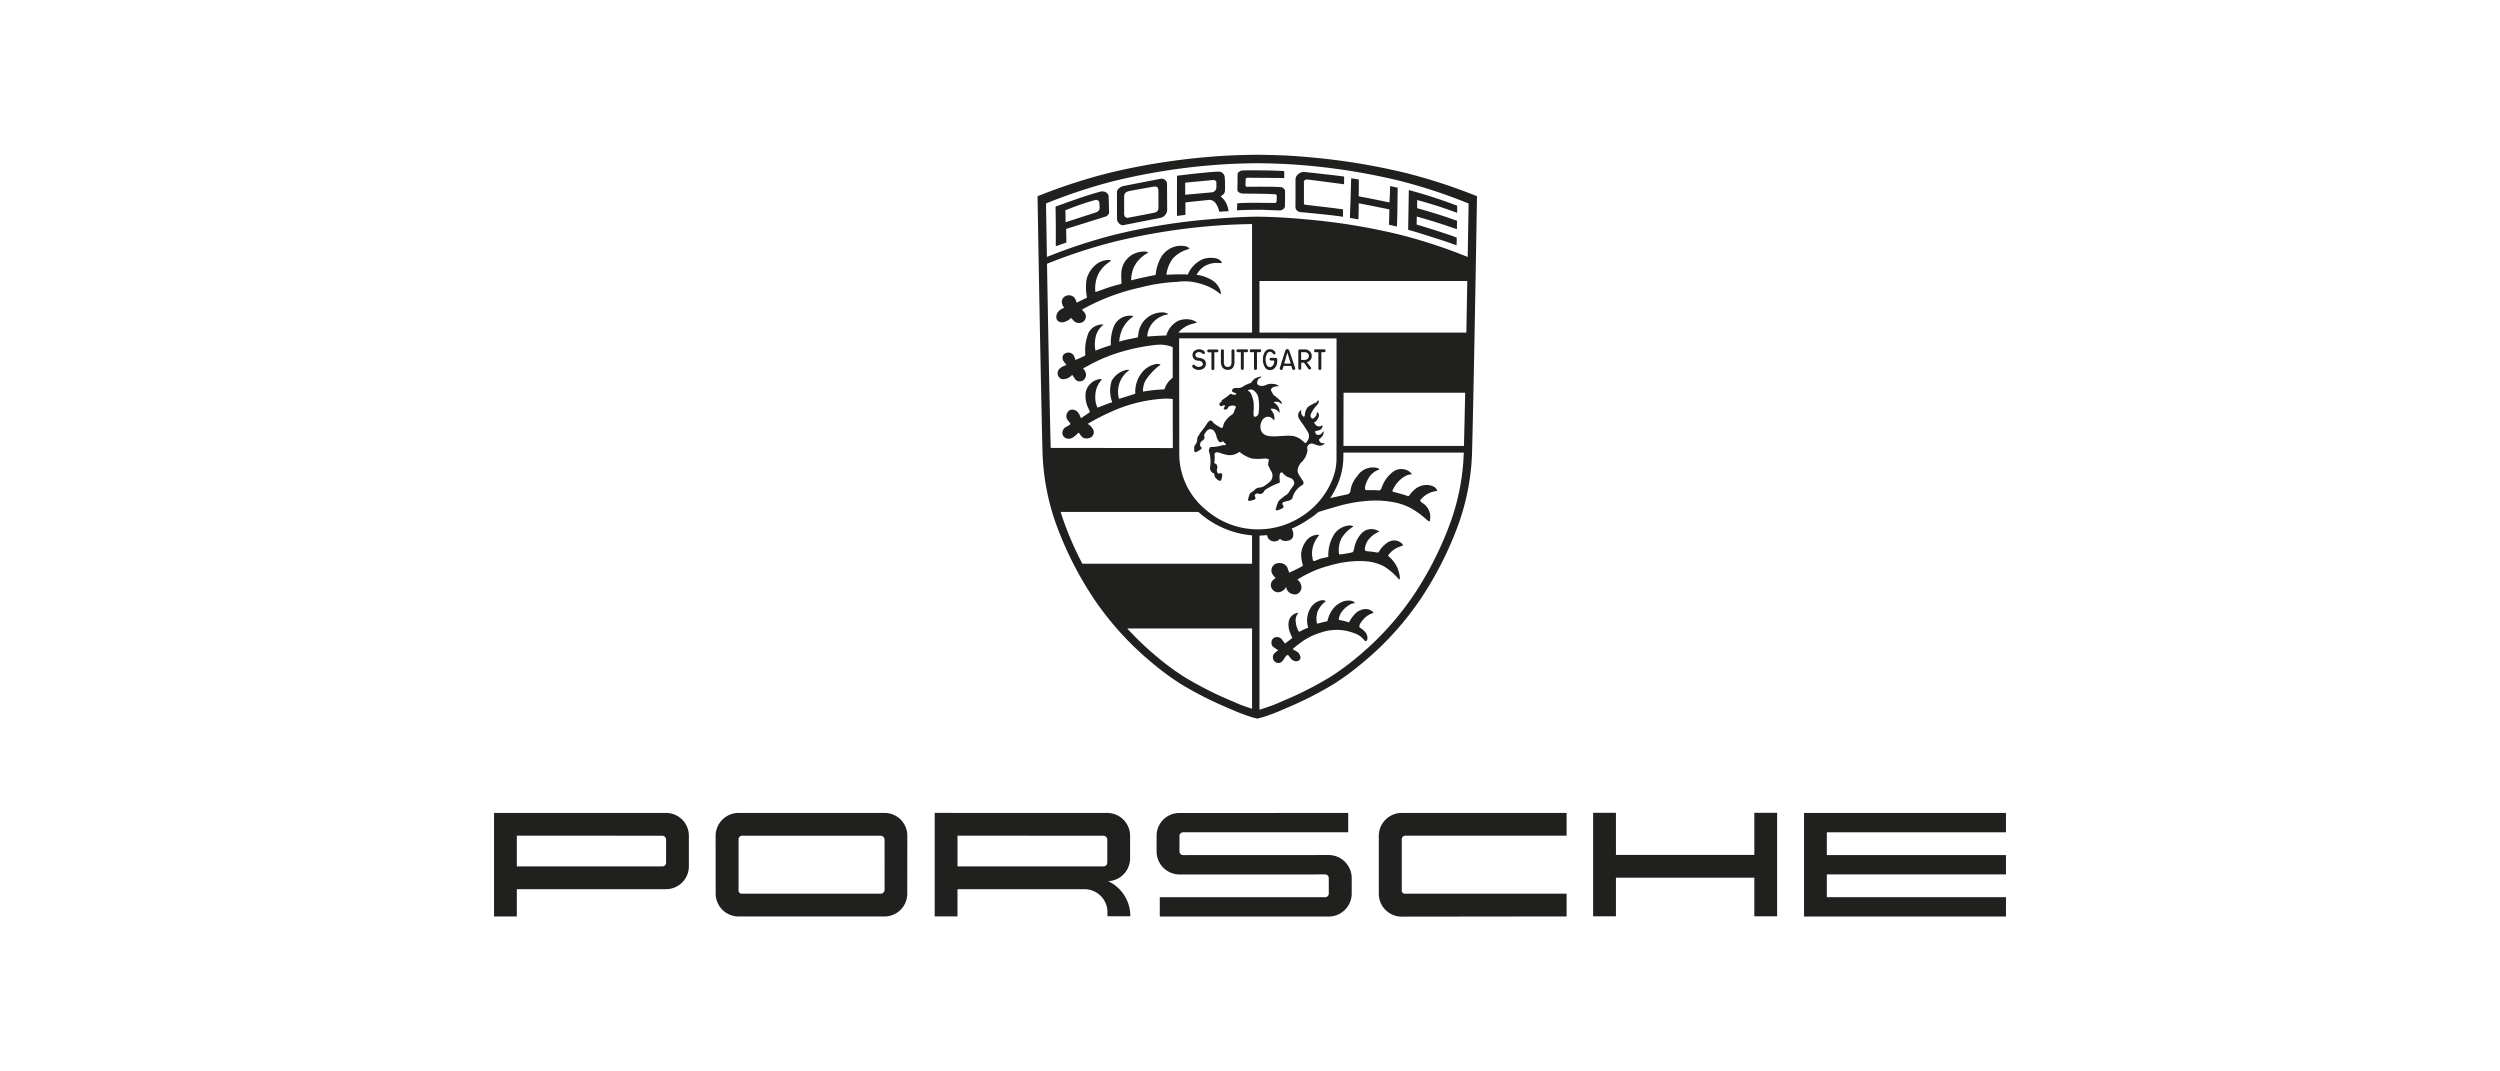 <svg xmlns="http://www.w3.org/2000/svg" width="35mm" height="15mm" viewBox="0 0 99.213 42.52"><polygon points="79.607 33.03 79.607 32.262 71.594 32.262 71.594 36.372 79.607 36.372 79.607 35.605 72.498 35.605 72.498 34.701 79.607 34.701 79.607 33.934 72.498 33.934 72.498 33.03 79.607 33.03" fill="#20201e"/><polygon points="69.621 33.927 64.129 33.927 64.129 32.256 63.224 32.256 63.224 36.364 64.129 36.364 64.129 34.831 69.621 34.831 69.621 36.364 70.526 36.364 70.526 34.831 70.526 33.927 70.526 32.256 69.621 32.256 69.621 33.927" fill="#20201e"/><path d="M54.718,33.17v2.293a.908.908,0,0,0,.907.914l6.546-.008v-.903H55.746a.122.122,0,0,1-.117-.111V33.292a.145.145,0,0,1,.147-.127h6.395v-.904H55.635a.912.912,0,0,0-.917.909" fill="#20201e"/><path d="M52.728,33.932,46.96,33.935v-.002a.143.143,0,0,1-.152-.141v-.616a.145.145,0,0,1,.15-.146h6.546v-.768l-6.712.002a.902.902,0,0,0-.892.912v.616a.913.913,0,0,0,.914.912l5.768-.002a.142.142,0,0,1,.15.143l.002.618a.144.144,0,0,1-.152.143H46.026v.767h6.703a.913.913,0,0,0,.914-.909v-.618a.918.918,0,0,0-.914-.914" fill="#20201e"/><path d="M43.943,34.233H43.941a.147.147,0,0,1-.136.15H37.999V33.164l5.789.002a.158.158,0,0,1,.155.157Zm.03.737a.907.907,0,0,0,.875-.912v-.89a.907.907,0,0,0-.908-.906L37.094,32.26v4.108h.904v-1.08H43.035a.912.912,0,0,1,.914.912v.161h.908v-.011a1.52,1.52,0,0,0-.884-1.381" fill="#20201e"/><path d="M35.105,35.316a.155.155,0,0,1-.146.15h-5.53a.122.122,0,0,1-.119-.111V33.292a.144.144,0,0,1,.147-.127l5.489.002a.16.16,0,0,1,.158.154Zm.006-3.055H29.318a.914.914,0,0,0-.919.909l.002,2.293a.911.911,0,0,0,.917.908h5.781a.905.905,0,0,0,.906-.911l.002-2.293a.902.902,0,0,0-.895-.906" fill="#20201e"/><path d="M26.434,34.233a.147.147,0,0,1-.136.15H20.51v-1.22l5.77.003a.156.156,0,0,1,.154.155Zm-.006-1.972H19.606V36.369H20.51V35.287h5.917a.908.908,0,0,0,.911-.909V33.167a.906.906,0,0,0-.911-.906" fill="#20201e"/><path d="M58.246,10.199a.036.036,0,0,0-.019-.009,21.061,21.061,0,0,0-2.666-.875,24.778,24.778,0,0,0-3.807-.616c-.63-.057-1.196-.092-1.828-.1h-.055c-.633.008-1.202.044-1.832.1a24.747,24.747,0,0,0-3.807.616,21.084,21.084,0,0,0-2.668.875.037.037,0,0,0-.017.009c-.022-1.26-.036-2.126-.036-2.126l.053-.02a21.069,21.069,0,0,1,2.668-.875A24.947,24.947,0,0,1,48.039,6.56c.63-.055,1.198-.074,1.831-.083h.053c.633.009,1.201.028,1.831.083a24.979,24.979,0,0,1,3.807.619,21.045,21.045,0,0,1,2.666.875.484.484,0,0,1,.055.024s-.014.865-.036,2.122m-.053,3H49.982V11.152H58.229c-.011.64-.024,1.335-.036,2.047m-.096,4.499H53.316l.002-1.737.002-.375h4.826c-.016.77-.033,1.494-.049,2.111m-.514,2.974a13.54,13.54,0,0,1-1.455,2.906,11.636,11.636,0,0,1-2.251,2.489,10.081,10.081,0,0,1-1.071.79,13.767,13.767,0,0,1-1.826.933c-.21.089-.39.174-.556.23-.18.061-.334.116-.442.146v-.107l.003-6.803c.1-.002.196-.009.295-.02.005.013.013.052.028.092a.305.305,0,0,0,.204.155.297.297,0,0,0,.285-.1.293.293,0,0,0,.226.085.427.427,0,0,0,.135-.022.221.221,0,0,0,.165-.212.393.393,0,0,0-.031-.194l-.033-.061a3.711,3.711,0,0,0,.691-.382,2.236,2.236,0,0,0,.368-.276l.092-.028c.282-.089.605-.18.694-.205a5.692,5.692,0,0,1,1.52-.224,4.012,4.012,0,0,1,.685.069,2.278,2.278,0,0,1,.831.324,3.821,3.821,0,0,1,.445.337.471.471,0,0,0,.125.094c.044,0,.038-.022.042-.069a.643.643,0,0,0-.324-.669s-.083-.066-.063-.103a.982.982,0,0,1,.558-.346c.039-.009.125-.006.11-.031-.017-.025-.038-.179-.356-.22l-.028-.003a.762.762,0,0,0-.423.114,1.051,1.051,0,0,0-.29.295.068.068,0,0,1-.085.027c-.138-.058-.414-.122-.571-.169-.011-.003-.025-.027-.022-.035a1.173,1.173,0,0,1,.249-.381c.34-.346.558-.24.52-.295a.55.55,0,0,0-.734-.086,1.318,1.318,0,0,0-.466.654.422.422,0,0,1-.041.066.098.098,0,0,1-.057.028,3.16,3.16,0,0,0-.324-.014c-.025,0-.129.003-.191,0-.091-.006-.035-.27.119-.506a.716.716,0,0,1,.392-.304c.044-.02-.061-.107-.32-.086a.729.729,0,0,0-.539.34,1.077,1.077,0,0,0-.274.593.158.158,0,0,1-.116.129l-.572.125-.114.028a2.564,2.564,0,0,0,.133-.226,2.834,2.834,0,0,0,.389-1.419l.002-.163H58.091a9.066,9.066,0,0,1-.508,2.712m-9.751-.461A2.861,2.861,0,0,1,46.8,18.06l-.006-4.616c0-.011.002-.017.013-.017l6.218.002a.015.015,0,0,1,.016.014L53.039,18.239a2.16,2.16,0,0,1-.133.71,3.104,3.104,0,0,1-1.343,1.603,3.154,3.154,0,0,1-3.731-.342m1.856,2.163H42.955a12.694,12.694,0,0,1-.746-1.702c-.042-.119-.082-.237-.117-.356h5.466c.035.031.069.063.105.092a3.638,3.638,0,0,0,2.025.839Zm0,5.685v.069c-.092-.03-.201-.067-.32-.108-.166-.056-.348-.141-.556-.23a13.76,13.76,0,0,1-1.826-.933,10.081,10.081,0,0,1-1.071-.79,12.059,12.059,0,0,1-1.18-1.124h4.953Zm-7.991-10.283c-.05-1.988-.108-5.137-.146-7.306l.013-.006a21.078,21.078,0,0,1,2.668-.873,24.932,24.932,0,0,1,3.807-.618c.569-.05,1.086-.071,1.649-.08V13.2H46.764l.002-.002a1.065,1.065,0,0,1,.575-.35s.113-.031.158-.047a.353.353,0,0,0-.078-.055.695.695,0,0,0-.334-.077.827.827,0,0,0-.345.07.94.94,0,0,0-.453.564l-.003.011h-.013c-.257.006-.514.025-.721.039l-.019.002v-.019a.729.729,0,0,1,.027-.174.917.917,0,0,1,.185-.35.995.995,0,0,1,.574-.331.51.51,0,0,0,.053-.014.483.483,0,0,0-.162-.064.545.545,0,0,0-.089-.006.963.963,0,0,0-.691.301.939.939,0,0,0-.256.585c-.006.03-.011.061-.016.092l-.002.011-.013.003c-.088.022-.177.039-.265.057a3.216,3.216,0,0,0-.436.107l-.025.008.002-.027a1.373,1.373,0,0,1,.136-.505,1.252,1.252,0,0,1,.326-.401,1.306,1.306,0,0,1,.106-.082.72.72,0,0,0-.122-.019h-.024a.699.699,0,0,0-.646.445,1.796,1.796,0,0,0-.113.691V13.69l-.002.013-.011.003c-.176.052-.364.118-.575.201l-.019.008-.005-.019a1.306,1.306,0,0,1,.011-.52.826.826,0,0,1,.218-.406.943.943,0,0,1,.096-.088.163.163,0,0,0-.053-.006.485.485,0,0,0-.116.014.591.591,0,0,0-.475.458l-.014.044-.009.028a1.705,1.705,0,0,0-.06.564v.124l-.009.005c-.149.075-.229.11-.364.165l-.019.008-.005-.02a.55.55,0,0,0-.066-.166.246.246,0,0,0-.202-.108.312.312,0,0,0-.136.033.17.17,0,0,0-.088.105.224.224,0,0,0,.013.177.698.698,0,0,0,.067.096.679.679,0,0,1,.049.063l.011.019-.02.008a.642.642,0,0,0-.216.111.251.251,0,0,0-.08.329.216.216,0,0,0,.198.116.467.467,0,0,0,.114-.019.508.508,0,0,0,.221-.14l.014-.016.013.019c.017.027.035.052.052.077.016.022.03.044.044.066a.221.221,0,0,0,.191.099.253.253,0,0,0,.119-.03.27.27,0,0,0,.13-.234.361.361,0,0,0-.097-.223l-.009-.013-.011-.016.017-.009.174-.091a6.135,6.135,0,0,1,.958-.437A7.619,7.619,0,0,1,45.769,13.7a2.121,2.121,0,0,1,.346-.02,1.349,1.349,0,0,1,.418.094l.005-.013.002,1.23-.003.002a.941.941,0,0,0-.234.254,1.088,1.088,0,0,0-.091.196l-.005.011h-.011a5.683,5.683,0,0,0-.818.085l-.017.003-.003-.019a.921.921,0,0,1,.103-.426,2.443,2.443,0,0,1,.524-.571l.028-.02c.038-.025.038-.025.039-.044a.464.464,0,0,0-.149-.019.923.923,0,0,0-.602.365,1.225,1.225,0,0,0-.248.787l.002.017v.013l-.013.005c-.061.017-.138.044-.221.071h-.005c-.135.044-.287.092-.39.121l-.017.005-.005-.017a1.041,1.041,0,0,1,.406-1.116l.014-.011a.541.541,0,0,0-.085-.006h-.013a.875.875,0,0,0-.607.433,1.278,1.278,0,0,0,.014.834l.008.017-.019.006c-.099.03-.204.07-.315.114-.078.03-.157.061-.237.091l-.016.005-.008-.014a1.007,1.007,0,0,1-.077-.489.953.953,0,0,1,.251-.602l.008-.009a.171.171,0,0,0-.081-.02.669.669,0,0,0-.56.524,1.117,1.117,0,0,0,.129.685c.013.03.024.058.035.086l.005.013-.011.008c-.077.058-.144.102-.208.143l-.005.005c-.039.025-.077.05-.114.075l-.019.013-.008-.019-.013-.027-.003-.008a.526.526,0,0,0-.163-.238.289.289,0,0,0-.158-.047.215.215,0,0,0-.133.042.282.282,0,0,0-.088.307.47.47,0,0,0,.082.121.374.374,0,0,1,.063.091l.006.011-.009.009a.645.645,0,0,1-.138.088l-.016.008a.291.291,0,0,0-.155.196.221.221,0,0,0,.044.191.248.248,0,0,0,.198.092.323.323,0,0,0,.16-.045.868.868,0,0,0,.16-.127l.003-.003c.022-.019.042-.039.064-.057l.013-.011.013.013a.637.637,0,0,1,.038.053l.003.005a.834.834,0,0,0,.077.097.253.253,0,0,0,.179.063.369.369,0,0,0,.175-.044.239.239,0,0,0,.102-.281.514.514,0,0,0-.205-.238l-.024-.013.022-.016a8.761,8.761,0,0,1,.884-.456,5.854,5.854,0,0,1,2.195-.534c.082,0,.188.008.271.016l.003.002.002,1.945Zm16.865-10.01a22.064,22.064,0,0,0-2.775-.901,25.933,25.933,0,0,0-3.959-.636c-.654-.06-1.245-.078-1.903-.086H49.868c-.658.008-1.249.027-1.903.086a25.934,25.934,0,0,0-3.959.636,22.064,22.064,0,0,0-2.775.901c-.038.016-.056.022-.056.022s.111,6.751.196,10.098a9.288,9.288,0,0,0,.531,2.889,13.935,13.935,0,0,0,1.513,2.995,12.014,12.014,0,0,0,2.342,2.566,10.632,10.632,0,0,0,1.111.815,14.446,14.446,0,0,0,1.9.961c.218.092.408.179.58.237a4.252,4.252,0,0,0,.549.171,4.252,4.252,0,0,0,.549-.171c.172-.058.362-.144.578-.237a14.457,14.457,0,0,0,1.901-.961,10.632,10.632,0,0,0,1.111-.815,12.017,12.017,0,0,0,2.342-2.566A13.871,13.871,0,0,0,57.89,20.775a9.288,9.288,0,0,0,.531-2.889c.085-3.347.194-10.095.194-10.095s-.017-.009-.055-.025" fill="#20201e"/><path d="M48.724,14.676a.234.234,0,0,0,.213-.097.449.449,0,0,0,.053-.246v-.406a.056.056,0,0,0-.06-.063.055.055,0,0,0-.058.063V14.37a.247.247,0,0,1-.033.141.129.129,0,0,1-.116.052.139.139,0,0,1-.119-.052.242.242,0,0,1-.034-.141v-.444a.055.055,0,0,0-.058-.063.056.056,0,0,0-.06.063v.406a.429.429,0,0,0,.058.246.243.243,0,0,0,.213.097" fill="#20201e"/><path d="M49.135,13.976h.108v.641a.056.056,0,0,0,.058.063.057.057,0,0,0,.059-.064v-.639h.105a.057.057,0,1,0,0-.113h-.331a.057.057,0,1,0,0,.113" fill="#20201e"/><path d="M49.657,13.976h.108v.641a.055.055,0,0,0,.058.063.057.057,0,0,0,.06-.064v-.639h.105a.057.057,0,1,0,0-.113h-.331a.057.057,0,1,0,0,.113" fill="#20201e"/><path d="M50.398,14.688a.278.278,0,0,0,.14-.039.371.371,0,0,0,.14-.221.774.774,0,0,0,.011-.144.09.09,0,0,0-.016-.059.059.059,0,0,0-.053-.022H50.44c-.049,0-.055.025-.055.047a.054.054,0,0,0,.055.058h.125v.036a.217.217,0,0,1-.155.227.148.148,0,0,1-.143-.096.503.503,0,0,1,.008-.422.141.141,0,0,1,.124-.094.158.158,0,0,1,.124.085.042.042,0,0,0,.041.022.069.069,0,0,0,.041-.013.044.044,0,0,0,.013-.047.216.216,0,0,0-.208-.147h-.011a.22.22,0,0,0-.207.118.542.542,0,0,0-.074.285.58.58,0,0,0,.069.29.237.237,0,0,0,.212.136" fill="#20201e"/><path d="M52.212,13.976H52.32v.641a.056.056,0,0,0,.058.063.057.057,0,0,0,.06-.064v-.639h.105a.057.057,0,1,0,0-.113h-.331a.057.057,0,1,0,0,.113" fill="#20201e"/><path d="M51.636,14.27v-.295H51.65l.125.002a.162.162,0,0,1,.121.042.136.136,0,0,1,.047.102.167.167,0,0,1-.186.163h-.121Zm-.055.404a.055.055,0,0,0,.058-.063v-.216h.014l.088-.002h.008l.005.006.169.237a.061.061,0,0,0,.052.027c.035-.002.055-.019.057-.049a.086.086,0,0,0-.022-.052l-.135-.172-.013-.014L51.88,14.37a.301.301,0,0,0,.11-.07.227.227,0,0,0,.066-.187.261.261,0,0,0-.1-.193.344.344,0,0,0-.194-.055h-.177a.057.057,0,0,0-.047.019.071.071,0,0,0-.014.045v.68c0,.041.02.064.058.064" fill="#20201e"/><path d="M51.09,13.991l.133.439h-.26Zm-.251.691c.03,0,.056-.005.067-.042l.016-.056.014-.052.003-.011h.307l.003.011.016.052.017.055a.06.06,0,0,0,.06.041.064.064,0,0,0,.05-.024.075.075,0,0,0,.003-.064l-.227-.671a.1.1,0,0,0-.082-.068.095.095,0,0,0-.082.071l-.216.683a.055.055,0,0,0,.009.049.063.063,0,0,0,.041.027" fill="#20201e"/><path d="M47.571,14.682a.313.313,0,0,0,.221-.083.226.226,0,0,0,.063-.163.197.197,0,0,0-.058-.154.291.291,0,0,0-.13-.066c-.03-.008-.058-.011-.085-.016h-.003c-.019-.003-.036-.006-.052-.008a.126.126,0,0,1-.074-.053.092.092,0,0,1-.011-.075.132.132,0,0,1,.14-.089.183.183,0,0,1,.146.064.044.044,0,0,0,.036.013.052.052,0,0,0,.039-.016.056.056,0,0,0,.014-.038.146.146,0,0,0-.069-.094.313.313,0,0,0-.157-.042H47.59a.304.304,0,0,0-.171.049.209.209,0,0,0-.094.154.24.24,0,0,0,.064.185.235.235,0,0,0,.16.064.205.205,0,0,1,.18.092.099.099,0,0,1-.022.108.206.206,0,0,1-.138.047.214.214,0,0,1-.144-.06.198.198,0,0,0-.039-.025l-.014-.003a.063.063,0,0,0-.045.019.086.086,0,0,0-.009.063c.025.072.163.124.244.127Z" fill="#20201e"/><path d="M47.967,13.982h.108v.641a.054.054,0,0,0,.058.061.055.055,0,0,0,.059-.063v-.64h.105a.056.056,0,1,0,0-.113h-.331a.056.056,0,1,0,0,.113" fill="#20201e"/><path d="M49.946,16.381a.161.161,0,0,1-.08.14.163.163,0,0,1-.077.017c-.028-.002-.039-.045-.042-.111,0-.045.002-.059.002-.075a.893.893,0,0,1,.005-.091c.002-.02.002-.044.002-.064,0-.025.002-.05,0-.075-.003-.055,0-.11-.008-.163a1.157,1.157,0,0,0-.047-.194c-.014-.041-.027-.075-.042-.114-.008-.017-.022-.038-.031-.055a.147.147,0,0,0-.033-.044c-.019-.017-.047-.027-.064-.045-.006-.008,0-.017.008-.024a.205.205,0,0,1,.234.028.47.47,0,0,1,.175.337,1.85,1.85,0,0,1,0,.534m1.779,2.801a.144.144,0,0,0-.008-.077c-.047-.074-.096-.147-.143-.221a.428.428,0,0,1-.08-.193.482.482,0,0,1,.055-.213.545.545,0,0,0,.036-.06c.025-.055.074-.074.111-.124a1.284,1.284,0,0,0,.107-.154,1.355,1.355,0,0,0,.075-.216c.019-.058-.009-.121-.003-.179a.121.121,0,0,1,.027-.06.205.205,0,0,1,.099-.077.208.208,0,0,1,.127.008c.074.022.124.05.199.067a.237.237,0,0,0,.119-.006.252.252,0,0,0,.11-.064c.008-.008.009-.03-.002-.028a.272.272,0,0,1-.094,0,.128.128,0,0,1-.078-.052.184.184,0,0,1-.041-.077c-.002-.019.017-.034.033-.045a.516.516,0,0,0,.118-.129.32.32,0,0,0,.039-.149c.002-.008-.019-.013-.025-.006-.031.031-.052.075-.089.1a.207.207,0,0,1-.116.033.122.122,0,0,1-.075-.036.239.239,0,0,1-.039-.08c-.009-.024.028-.042.055-.047a.382.382,0,0,0,.154-.047.176.176,0,0,0,.071-.077.259.259,0,0,0,.014-.078c.002-.013.006-.02-.005-.016-.028.008-.049.025-.074.033a.188.188,0,0,1-.141-.009.377.377,0,0,1-.107-.121c-.006-.009,0-.028.01-.03.044-.009.085-.058.119-.117.003-.006.011-.02.019-.038.005-.017.025-.035.028-.042a.386.386,0,0,0,.008-.105.132.132,0,0,0-.041-.078c-.006-.006-.03-.008-.035,0-.02.038-.008.085-.03.119a.358.358,0,0,1-.091.097c-.019.013-.044.033-.064.022a.132.132,0,0,1-.069-.086.207.207,0,0,1,.028-.129,1.524,1.524,0,0,1,.146-.229c.041-.052.085-.089.121-.144.027-.038.047-.119.013-.132s-.055.067-.086.085a1.414,1.414,0,0,0-.336.182.615.615,0,0,0-.1.212c-.016.041-.005.102-.022.143-.006.014-.039.03-.052.019a.284.284,0,0,1-.082-.13.168.168,0,0,1,.006-.103c.005-.014-.006-.027-.016-.02a.228.228,0,0,0-.1.119.275.275,0,0,0,.017.205,2.953,2.953,0,0,0,.188.274c.05.085.115.172.158.252a.32.32,0,0,1,.052.229.43.43,0,0,1-.122.216c-.008.005-.025.013-.033.008a2.056,2.056,0,0,0-.201-.169.827.827,0,0,0-.279-.111,1.822,1.822,0,0,0-.37-.003c-.13.003-.26.022-.389.017a.905.905,0,0,1-.312-.041.344.344,0,0,1-.177-.152.43.43,0,0,1-.039-.238.446.446,0,0,1,.058-.19.306.306,0,0,1,.121-.124.267.267,0,0,1,.19-.025.271.271,0,0,1,.088.055.622.622,0,0,1,.074.071c.003.003.02,0,.02-.005a.511.511,0,0,0-.036-.256,1.156,1.156,0,0,0-.114-.179c-.003-.013.038-.011.052-.013a.315.315,0,0,1,.196.058.361.361,0,0,1,.096.1c.003.005.013,0,.013-.005a.399.399,0,0,0-.099-.288.334.334,0,0,0-.124-.107c-.028-.011.022-.034.047-.034a.345.345,0,0,1,.165.024.177.177,0,0,1,.049.036.229.229,0,0,0,.035.027c.009.006.019-.011.016-.022a.204.204,0,0,0-.038-.086,2.253,2.253,0,0,0-.262-.226c-.008-.006-.025-.014-.03-.022a.469.469,0,0,1-.06-.114c-.005-.016-.03-.031-.038-.055a.092.092,0,0,1,.008-.066c.027-.052.052-.059.108-.085a.651.651,0,0,1,.132-.027c.014-.003.028.013.041.008.008-.002.013-.022-.009-.038a.323.323,0,0,0-.182-.058.547.547,0,0,0-.257.019.481.481,0,0,1-.201.058.268.268,0,0,1-.132-.027.108.108,0,0,1-.059-.072.273.273,0,0,1,.036-.152.206.206,0,0,1,.088-.075c.024-.011.041-.022.039-.039-.002-.013-.036-.008-.049-.003a.745.745,0,0,0-.22.085.889.889,0,0,0-.133.152.106.106,0,0,1-.033.024c-.014.006-.03.002-.045.008-.055.02-.111.049-.165.074-.052.025-.096.067-.15.088a.485.485,0,0,1-.132.02H49.12c-.089-.008-.204-.008-.226.097a.051.051,0,0,0,.024.055.228.228,0,0,0,.049.024c.019.008.036.014.055.02a.059.059,0,0,1,.033.019l.003.005.002.005v.009a.041.041,0,0,1-.038.027.209.209,0,0,1-.141-.017l-.009-.005a.048.048,0,0,0-.061.008,3.598,3.598,0,0,1-.296.218.104.104,0,0,0-.028.024.041.041,0,0,0-.011.022.044.044,0,0,0,0,.02c.003.024-.025.035-.042.041a.05.05,0,0,0-.038.047.109.109,0,0,0,.003.05.06.06,0,0,0,.088.044c.025-.009.05-.017.077-.025a.041.041,0,0,1,.042.006l.005.006.002.003.002.005a.035.035,0,0,1-.005.022.372.372,0,0,1-.033.049c-.013.017-.022.044-.002.058a.093.093,0,0,0,.122-.005.217.217,0,0,0,.039-.059.093.093,0,0,1,.05-.05.345.345,0,0,1,.138-.028h.003a.169.169,0,0,1,.094.025.05.05,0,0,1,.02.02l.002.008.002.006v.005l-.002.003c-.003.036-.025.056-.039.091-.009.02-.014.045-.024.071s-.024.052-.031.072c-.008.022-.011.022-.03.036-.041.036-.097.07-.138.107a1.158,1.158,0,0,0-.19.229.295.295,0,0,0-.036.086l-.002.002c-.014.074-.028.163-.116.113a2.31,2.31,0,0,1-.241-.152.345.345,0,0,1-.072-.078c-.077-.111-.171-.013-.221.069a3.627,3.627,0,0,1-.262.356.208.208,0,0,0-.038.061.278.278,0,0,1-.053.083.187.187,0,0,0-.038.122.341.341,0,0,1-.066.208.194.194,0,0,0-.053.127,1.093,1.093,0,0,0,.002.125c.002.031.014.058.05.055a.066.066,0,0,0,.024-.006.701.701,0,0,0,.177-.099.276.276,0,0,0,.022-.02.053.053,0,0,0,.011-.064.041.041,0,0,0-.011-.017l-.011-.011a.067.067,0,0,1-.03-.036l-.003-.011a.181.181,0,0,1,.003-.042.315.315,0,0,0,.011-.055.078.078,0,0,1,.03-.056c.028-.024.058-.047.088-.07a.123.123,0,0,0,.036-.144.14.14,0,0,1-.006-.03.021.021,0,0,1,0-.014.12.12,0,0,1,.027-.061c.019-.028.039-.057.06-.083a.2.2,0,0,1,.121-.091.215.215,0,0,1,.177.058.504.504,0,0,1,.102.221.799.799,0,0,0,.082.188.11.11,0,0,0,.064.049.118.118,0,0,0,.078-.022l.008-.005.01-.003a.04.04,0,0,1,.049.019.766.766,0,0,0,.078.082c.033.02.005.047-.022.045-.024.002-.045,0-.069,0a.121.121,0,0,0-.058.009,1.461,1.461,0,0,1-.42.064.076.076,0,0,0-.027.003.049.049,0,0,0-.039.028l-.006.016c-.006.014-.011.027-.016.041a.138.138,0,0,0-.002.1,1.365,1.365,0,0,1,.042.596.248.248,0,0,0,.049.201.137.137,0,0,0,.066.044.077.077,0,0,1,.03.016.113.113,0,0,1,.027.075.181.181,0,0,0,.045.105.416.416,0,0,0,.13.108l.017.006a.056.056,0,0,0,.072-.028.46.46,0,0,0,.042-.205.073.073,0,0,0-.056-.069l-.011-.003a.054.054,0,0,0-.033.013l-.003.002a.065.065,0,0,1-.019.008l-.009.002-.009-.002-.009-.002-.009-.005a.12.12,0,0,1-.039-.049.192.192,0,0,1-.006-.125c.003-.013.006-.025.008-.036a.146.146,0,0,0,.002-.059.201.201,0,0,0-.014-.057c-.016-.031-.02-.044-.047-.053L48.234,18.4A.15.15,0,0,1,48.2,18.381l-.005-.006a.038.038,0,0,1-.003-.03,1.148,1.148,0,0,0,.009-.284c0-.03-.006-.063.02-.086.064-.053.175-.011.243.016a1.722,1.722,0,0,0,.274.07h.002a.634.634,0,0,0,.429-.117c.011-.009.013-.013.025-.005.05.03.082.063.13.094a1.337,1.337,0,0,0,.364.166,2.425,2.425,0,0,0,.522-.005.496.496,0,0,1,.127.028.021.021,0,0,1,.016.024c-.003.063-.028.124-.028.186a.215.215,0,0,0,.036.096.916.916,0,0,0,.044.097l.017.035a.342.342,0,0,1,.006.426,1.714,1.714,0,0,1-.21.172.478.478,0,0,1-.244.092.254.254,0,0,0-.158.067.702.702,0,0,1-.166.13.087.087,0,0,0-.053.056,1.1,1.1,0,0,0-.066.22c-.008.044.024.059.061.053a.868.868,0,0,0,.19-.05.061.061,0,0,0,.035-.089l-.019-.056a.031.031,0,0,1-.005-.016v-.008l.002-.005a.035.035,0,0,1,.009-.019.185.185,0,0,1,.038-.033.095.095,0,0,1,.061-.016.386.386,0,0,1,.041.011.179.179,0,0,0,.208-.075c.005-.009.011-.017.016-.027a.207.207,0,0,1,.058-.064,2.494,2.494,0,0,1,.527-.26.049.049,0,0,0,.036-.031.194.194,0,0,0-.003-.067,1.044,1.044,0,0,1-.005-.198c.003-.044.019-.125.077-.127a.08.08,0,0,1,.06.038.509.509,0,0,0,.229.163c.027.009.053.019.08.03a.228.228,0,0,1,.132.172.146.146,0,0,1-.027.119c-.063.083-.121.168-.177.257a.394.394,0,0,1-.111.116,2.334,2.334,0,0,0-.198.149.399.399,0,0,0-.124.132,2.657,2.657,0,0,0-.091.273c-.016.053.019.064.066.055a.826.826,0,0,0,.201-.082.107.107,0,0,0,.027-.02.068.068,0,0,0,.013-.039.131.131,0,0,0-.028-.066.084.084,0,0,1-.014-.078l.006-.013.008-.009a.104.104,0,0,1,.033-.02c.052-.016.102-.03.154-.042a.3.3,0,0,0,.177-.089.093.093,0,0,0,.02-.039v-.003l.003-.013a.834.834,0,0,1,.39-.491.08.08,0,0,0,.041-.064" fill="#20201e"/><path d="M42.158,12.795a.127.127,0,0,0,.025-.003l.019-.005a.654.654,0,0,0,.293-.158l.013-.011.011.011c.019.017.036.039.053.058a.458.458,0,0,0,.072.074.295.295,0,0,0,.175.058.33.33,0,0,0,.144-.035.263.263,0,0,0,.129-.251.285.285,0,0,0-.096-.177.538.538,0,0,1-.041-.045.026.026,0,0,1-.005-.016l-.002-.013.011-.006a8.399,8.399,0,0,1,2.263-.859,7.184,7.184,0,0,1,1.508-.232,2.03,2.03,0,0,1,.826.052,2.204,2.204,0,0,1,.779.354c.002.002.061.049.108.092l.005.005a.464.464,0,0,0-.013-.14.79.79,0,0,0-.359-.444,1.494,1.494,0,0,0-.567-.193l-.025-.005.013-.022a.942.942,0,0,1,.299-.317.982.982,0,0,1,.475-.133.296.296,0,0,1,.038.002H48.33c.036.002.069.003.097.003a.34.34,0,0,0,.067-.005c-.025-.067-.113-.202-.418-.202h-.02a.924.924,0,0,0-.32.053,1.135,1.135,0,0,0-.594.602l-.006.011-.013-.002a1.584,1.584,0,0,0-.215-.009c-.223,0-.436.008-.596.016h-.024l.005-.022a1.295,1.295,0,0,1,.241-.608,1.22,1.22,0,0,1,.578-.368.418.418,0,0,0,.096-.047.438.438,0,0,0-.144-.083.912.912,0,0,0-.205-.019.738.738,0,0,0-.226.028.951.951,0,0,0-.534.389,1.759,1.759,0,0,0-.237.727l-.002.013-.013.003c-.092.016-.185.035-.274.053-.22.047-.444.096-.66.15l-.024.006.002-.024a1.317,1.317,0,0,1,.113-.509,1.285,1.285,0,0,1,.476-.514l.031-.019c.013-.009.045-.031.064-.047a.5.5,0,0,0-.183-.03h-.011a.985.985,0,0,0-.431.116.878.878,0,0,0-.451.766,1.258,1.258,0,0,0,.002.204,1.841,1.841,0,0,1,0,.186v.014l-.014.002a5.631,5.631,0,0,0-.741.227c-.085.03-.187.064-.271.092l-.008-.034a.123.123,0,0,1-.003-.027,1.368,1.368,0,0,1,.108-.621,1.239,1.239,0,0,1,.422-.487c.089-.055.092-.078.091-.085-.002-.01-.03-.014-.083-.014h-.013l-.031-.003a.836.836,0,0,0-.492.204,1.101,1.101,0,0,0-.342.55,2.073,2.073,0,0,0,.011.729l.003.014-.013.005c-.056.027-.11.05-.163.077-.066.031-.133.064-.213.108l-.019.009-.006-.019c-.005-.016-.016-.039-.025-.063a.281.281,0,0,0-.287-.213.28.28,0,0,0-.136.035.249.249,0,0,0-.13.284.422.422,0,0,0,.074.162l.013.017-.02.008a.509.509,0,0,0-.201.127.318.318,0,0,0-.082.303.195.195,0,0,0,.1.111.362.362,0,0,0,.129.027" fill="#20201e"/><path d="M54.442,24.246a.395.395,0,0,0-.244-.075.499.499,0,0,0-.163.027.64.64,0,0,0-.221.125,1.425,1.425,0,0,0-.248.32.441.441,0,0,0-.027.045.034.034,0,0,1-.022.006,2.265,2.265,0,0,0-.379-.091c-.005,0-.008-.017-.008-.025a.65.65,0,0,1,.155-.346,1.026,1.026,0,0,1,.332-.263c.105-.044.168-.016.152-.036a.195.195,0,0,0-.108-.082.524.524,0,0,0-.169-.016.586.586,0,0,0-.256.064.961.961,0,0,0-.208.129,1.119,1.119,0,0,0-.343.605c-.002.006-.017.024-.024.024-.129.028-.251.058-.375.092-.006.002-.022-.005-.022-.011a.868.868,0,0,1,.033-.487.954.954,0,0,1,.313-.384c-.008-.045-.129-.05-.138-.05a.663.663,0,0,0-.475.332.953.953,0,0,0-.085.745c.002.005-.005.017-.008.017a3.529,3.529,0,0,0-.328.155c-.006.005-.019.013-.035-.009a.878.878,0,0,1-.118-.373.43.43,0,0,1,.111-.367.429.429,0,0,0-.389.342.829.829,0,0,0,.05.444,1.506,1.506,0,0,0,.086.194.016.016,0,0,1-.003.024c-.014.013-.102.082-.152.121a1.136,1.136,0,0,0-.111.085c-.011.009-.02.011-.028.003a.166.166,0,0,1-.014-.02l-.092-.124a.248.248,0,0,0-.202-.103.252.252,0,0,0-.146.047.211.211,0,0,0-.074.171.201.201,0,0,0,.061.163c.055.045.13.091.204.141l-.011.011c-.016.014-.035.027-.053.041a.42.42,0,0,0-.099.086.234.234,0,0,0-.002.279.216.216,0,0,0,.169.089.185.185,0,0,0,.16-.077.4.4,0,0,0,.083-.108c.014-.022.072-.121.099-.119a.098.098,0,0,1,.036-.011c.009,0,.017.003.017.005a1.254,1.254,0,0,1,.088.113.292.292,0,0,0,.22.129c.077-.005.107-.013.143-.055.07-.083.022-.166-.013-.237s-.147-.122-.197-.15c-.024-.011-.072-.028-.044-.058.03-.028.138-.122.212-.176.035-.025.069-.05.103-.077a2.629,2.629,0,0,1,.779-.386,1.939,1.939,0,0,1,.646-.107h.03a1.902,1.902,0,0,1,.661.135.803.803,0,0,1,.379.262l.017.017c.077.097.133-.033.119-.125-.013-.083-.041-.212-.279-.365-.044-.03-.047-.045-.038-.088s.014-.086.165-.262a.8.8,0,0,1,.39-.245c.011-.008-.027-.047-.027-.047Z" fill="#20201e"/><path d="M57.828,8.162l-.091-.033c-.022-.008-.044-.014-.064-.022l-.009-.005c-.282-.105-.569-.204-.853-.295-.284-.092-.873-.26-.901-.265-.002.019-.011.685-.016.931s-.01.508-.011.646v.002c.256.067.596.175.875.265.281.089.593.185.904.298l.019.008.019.006c.014.005.085.03.099.035h.003a3.036,3.036,0,0,0,.008-.304l-.055-.02-.03-.011-.017-.008-.016-.005c-.155-.06-.336-.114-.506-.172s-.35-.115-.534-.171l-.052-.016L56.547,9.01c-.044-.014-.086-.027-.129-.039L56.287,8.933c-.011-.003-.058-.019-.069-.022l.002-.003.002-.155.003-.16.168.049c.216.061.433.125.643.193.21.066.417.135.611.204l.067.022.099.03.005.002s.003-.249.005-.288V8.759L57.72,8.725l-.044-.016c-.185-.064-.373-.129-.563-.188q-.284-.092-.574-.174L56.45,8.32l-.088-.024-.05-.014c-.017-.005-.057-.016-.072-.02V8.209l.002-.027L56.24,8.148V8.113l.002-.083V7.939l.114.031c.047.013.091.025.136.038.044.013.088.024.13.038h.003l.005.002q.223.064.475.146c.168.055.345.116.53.182l.008.003c.025.009.05.017.075.027s.08.031.105.041h.002c.003-.035.005-.099.005-.136,0-.036,0-.111-.002-.146Z" fill="#20201e"/><path d="M55.46,7.45c-.042-.011-.085-.022-.129-.031-.042-.011-.122-.027-.163-.036v.008a.205.205,0,0,1-.002.031v.042l-.002.027c-.002.019-.002.038-.002.056-.002.02-.002.039-.002.06v.016l-.005.154c-.002.052-.005.105-.009.158l-.002.036-.003.066-.003-.002c-.019-.003-.058-.011-.077-.016-.019-.003-.038-.008-.058-.011l-.049-.011-.047-.011c-.118-.024-.241-.049-.367-.075-.125-.025-.254-.052-.379-.075l-.019-.003L54.128,7.83c-.031-.006-.061-.013-.092-.017S53.974,7.8,53.943,7.795L53.92,7.79l.002-.182.003-.177V7.367l-.002-.063.002-.055V7.19l-.002-.006.002-.008V7.124l-.078-.013c-.019-.003-.038-.006-.056-.008-.024-.005-.047-.008-.071-.013-.025-.003-.075-.011-.099-.014v.05l-.002.025c-.002.091-.006.221-.011.367-.003.146-.008.31-.014.47l-.005.136-.005.129c-.002.069-.005.133-.006.191-.003.06-.003.152-.003.199v.003l.082.016c.016.003.031.006.047.008q.038.007.08.014c.028.005.086.014.122.019l.005.002.002-.121.002-.091c0-.002.002-.049.003-.113.002-.063.003-.141.003-.201V8.069c.008.002.039.008.052.009l.011.002.014.003c.056.009.199.038.375.072.176.036.387.078.582.118l.024.005.027.005.063.014.064.016h.005c0,.017-.002.097-.002.115l-.002.047v.047c-.002.038-.002.072-.003.107,0,.035-.002.067-.002.102l-.002.041-.002.041-.002.038L55.12,8.911l-.002.006c.027.005.075.017.099.022s.045.011.067.016l.06.014c.02.005.072.017.094.022V8.989l.003-.094.002-.044c.006-.187.011-.4.014-.625.003-.224.006-.461.009-.691V7.452h-.003Z" fill="#20201e"/><path d="M51.759,6.825a.324.324,0,0,0-.227.077.284.284,0,0,0-.117.186c-.006.066-.002.544-.002.544l-.003.569a.242.242,0,0,0,.014.085.17.17,0,0,0,.044.066.229.229,0,0,0,.111.059.278.278,0,0,0,.069.01H51.65l.017.002.016.002c.234.022.483.045.737.072.257.027.497.052.759.088l.116.019.002-.157V8.309l-.135-.019-.103-.014-.011-.003h-.011c-.202-.027-.403-.049-.619-.075-.218-.025-.418-.052-.625-.074a.047.047,0,0,1-.033-.016.052.052,0,0,1-.013-.035V7.229a.088.088,0,0,1,.028-.077.153.153,0,0,1,.086-.03c.135.011,1.295.166,1.478.191l.003-.143c.002-.039.002-.078,0-.119V7.007c-.248-.036-.674-.083-1.016-.121-.263-.03-.472-.052-.566-.061" fill="#20201e"/><path d="M48.272,7.347v.088a.189.189,0,0,1-.055.136.209.209,0,0,1-.14.064l-.522.047-.522.047.002-.24V7.249l.549-.052.549-.052a.162.162,0,0,1,.107.027.103.103,0,0,1,.033.086Zm.484,1.024a1.121,1.121,0,0,0-.083-.285.733.733,0,0,0-.146-.21l-.042-.044-.044-.044a.215.215,0,0,0,.025-.014l.038-.027a.23.23,0,0,0,.091-.102.365.365,0,0,0,.02-.138c.002-.059.002-.15,0-.246a2.544,2.544,0,0,0-.017-.266.246.246,0,0,0-.07-.119.205.205,0,0,0-.125-.063L48.4,6.811h-.003c-.204.003-.536.033-.85.066-.315.033-.611.069-.748.086l-.044.005-.045.005-.002.793V8.57l.169-.022.168-.022V8.059A.097.097,0,0,1,47.05,8.034a.127.127,0,0,1,.03-.006l.05-.005c.146-.016.354-.038.53-.056s.318-.033.325-.035a.32.32,0,0,1,.16.042.367.367,0,0,1,.122.127.847.847,0,0,1,.07.141.887.887,0,0,1,.047.154l.002.003.002.003.18-.011.18-.009.005-.002h.005l-.002-.005Z" fill="#20201e"/><path d="M45.973,8.246a.183.183,0,0,1-.144.191c-.097.02-.953.185-1.055.204s-.162-.055-.162-.152V7.807c0-.138.063-.198.223-.229.194-.038.777-.143.956-.172.14-.022.179.058.179.149,0,.05.006.6.003.691m.085-1.151c-.085.017-1.383.267-1.494.293-.11.027-.238.122-.238.241,0,0,.003.952.003,1.069s.141.26.252.238c.113-.024,1.345-.265,1.486-.293a.344.344,0,0,0,.252-.298c0-.075-.005-1.002-.006-1.077a.221.221,0,0,0-.256-.174" fill="#20201e"/><path d="M50.836,7.426c-.124-.008-.26-.013-.398-.014s-.279-.003-.412-.003c-.085,0-.547.003-.556.002a.064.064,0,0,1-.025-.014.094.094,0,0,1-.017-.053c-.002-.02.002-.042.002-.06l.002-.058a.766.766,0,0,1,.008-.138c.008-.02.028-.031.074-.033.034-.002.599.003.981.006h.089l.05.002c.108-.003.237.006.332.003l-.002-.278c-.168-.009-.281-.014-.45-.019h-.03c-.094-.003-.196-.005-.298-.006-.4-.006-.834-.002-.881.002a.268.268,0,0,0-.127.05.142.142,0,0,0-.064.086l-.003.324-.005.323a.125.125,0,0,0,.066.088.271.271,0,0,0,.133.045c.071.002.141.003.213.003.07.002.141.002.207.003.14,0,.287.002.436.006.147.002.296.008.437.017.042.003.06.019.066.044a.32.32,0,0,1,.003.097l-.002.038-.002.038a.217.217,0,0,1-.013.103c-.013.019-.038.025-.091.025-.003,0-.144-.003-.201-.003h-.177c-.069-.002-.138-.002-.207-.003-.07,0-.14-.002-.208-.002-.121,0-.237.003-.343.005-.108.003-.23.009-.321.016l-.011.279c.155-.008.32-.014.45-.017s.248-.005.353-.005c.103,0,.194.002.281.005s.166.006.251.009c.053.002.113.005.175.006s.13.005.198.006a.232.232,0,0,0,.126-.052.159.159,0,0,0,.069-.106l.002-.307.003-.306a.162.162,0,0,0-.058-.099.181.181,0,0,0-.103-.056" fill="#20201e"/><path d="M43.638,8.269a.151.151,0,0,1-.05.103.261.261,0,0,1-.096.058l-1.1.354-.056.017-.049.016V8.733l-.002-.165-.003-.165-.002-.03-.002-.03.038-.014.045-.017c.198-.078.395-.152.585-.216s.371-.119.535-.161l.003-.002.005-.002h.019a.109.109,0,0,1,.08.036.123.123,0,0,1,.038.077c.005.044.008.082.011.121.002.038.003.058.002.103m.357-.487a.133.133,0,0,0-.025-.071.254.254,0,0,0-.06-.064.291.291,0,0,0-.077-.038.271.271,0,0,0-.086-.013h-.028l-.027.005c-.268.069-.533.154-.804.244-.27.092-.721.254-.796.282-.074.027-.15.053-.172.06s-.03.016-.031.027c0,.014.01.523.01.801v.757c.024-.005.301-.105.301-.105.028-.009.053-.019.077-.027.014-.006.041-.016.041-.016v-.05l-.003-.207-.005-.207c0-.036-.002-.075-.002-.075l1.571-.491a.169.169,0,0,0,.049-.027.349.349,0,0,0,.049-.047.157.157,0,0,0,.03-.058.188.188,0,0,0,.005-.047l-.006-.307Z" fill="#20201e"/><path d="M55.315,21.447a.537.537,0,0,0-.336.149,1.018,1.018,0,0,0-.237.268c-.011.017-.042.072-.085.064a3.593,3.593,0,0,0-.426-.053s-.082-.02-.066-.096a.718.718,0,0,1,.149-.37,1.1,1.1,0,0,1,.412-.31c.036-.016-.047-.042-.063-.047a.543.543,0,0,0-.605.088,1.155,1.155,0,0,0-.32.646c-.008.027-.016.05-.024.074a.086.086,0,0,1-.053.061c-.031.008-.516.11-.522.067a1.054,1.054,0,0,1,.103-.632,1.386,1.386,0,0,1,.312-.351,1.679,1.679,0,0,1,.138-.1c.045-.031-.111-.055-.111-.055a.816.816,0,0,0-.611.318,1.554,1.554,0,0,0-.256.889c0,.011.016.039-.036.053-.089.024-.223.041-.32.077-.075.028-.199.092-.23.075s-.036-.078-.042-.129a.925.925,0,0,1-.003-.342,1.144,1.144,0,0,1,.265-.547c.038-.033-.351-.066-.555.284a.964.964,0,0,0-.157.456,1.441,1.441,0,0,0,.066.433c.013.041-.017.05-.017.05l-.071.039c-.132.074-.328.162-.437.216l-.016-.008c-.013-.028-.025-.058-.036-.088-.016-.041-.022-.074-.042-.116a.346.346,0,0,0-.312-.165.338.338,0,0,0-.155.033.297.297,0,0,0-.15.19.263.263,0,0,0,.031.215.49.49,0,0,0,.08.107l.044.044s-.016.014-.092.08a.265.265,0,0,0-.044.362.296.296,0,0,0,.232.13.343.343,0,0,0,.183-.06.298.298,0,0,0,.125-.133l.009-.019.013.033a.33.33,0,0,0,.237.246l.017.003a.438.438,0,0,0,.096.014.219.219,0,0,0,.136-.052.291.291,0,0,0,.089-.354.338.338,0,0,0-.125-.169l-.013-.011a4.722,4.722,0,0,1,.66-.348l.066-.031a6.367,6.367,0,0,1,1.044-.296,4.351,4.351,0,0,1,.71-.064c.063,0,.125.003.19.006a1.88,1.88,0,0,1,.788.215,2.618,2.618,0,0,1,.585.517c.038-.016.022-.122.02-.147a1.224,1.224,0,0,0-.437-.774c-.039-.035-.016-.047-.008-.058a.914.914,0,0,1,.426-.32s.105-.041.143-.053-.092-.205-.357-.204" fill="#20201e"/></svg>